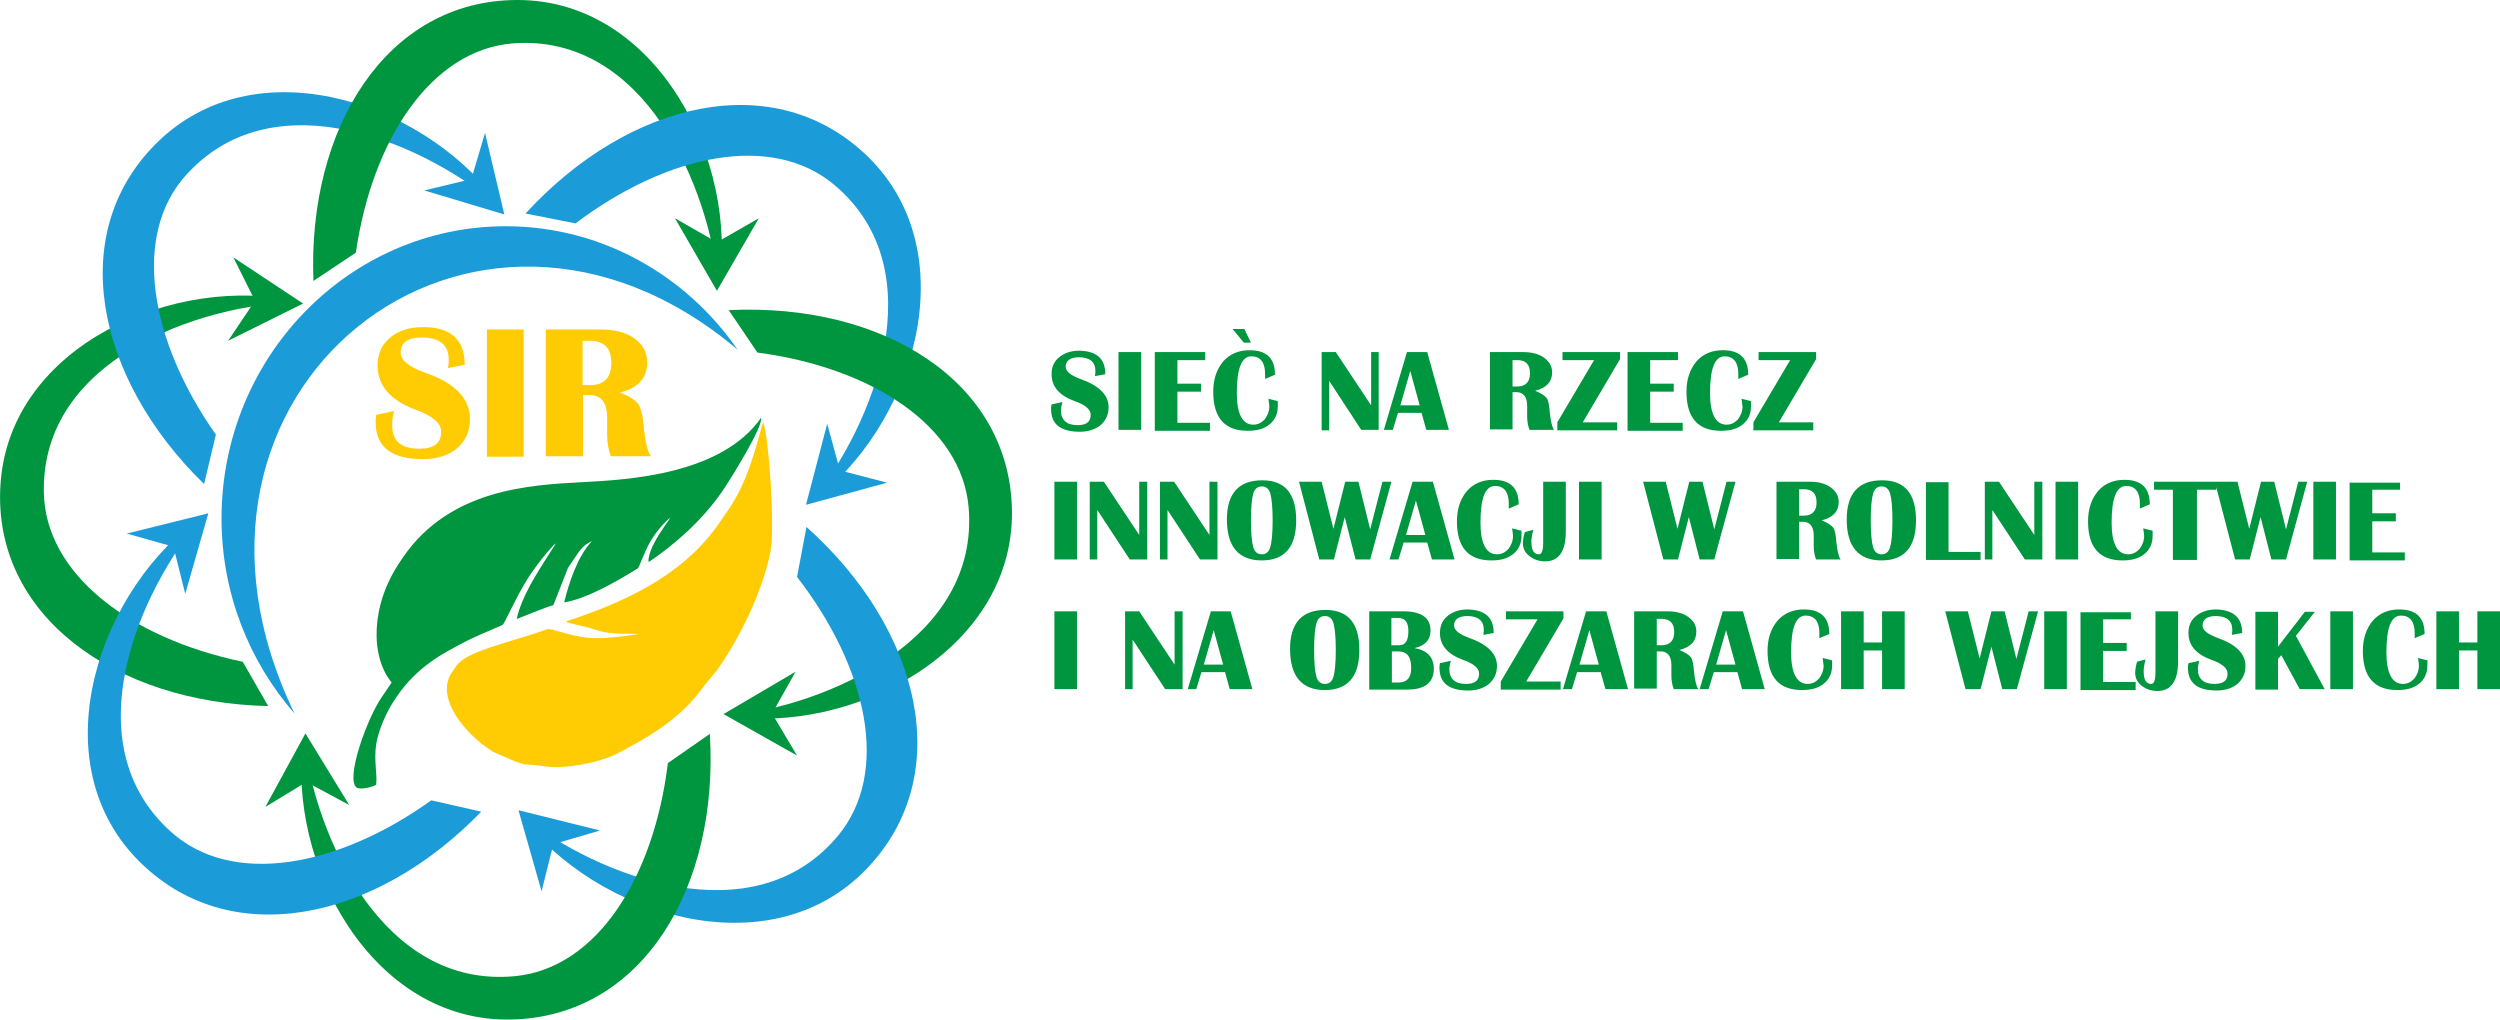 <?xml version="1.0" encoding="UTF-8"?>
<svg xmlns="http://www.w3.org/2000/svg" xmlns:xlink="http://www.w3.org/1999/xlink" version="1.1" id="Warstwa_1" x="0px" y="0px" viewBox="0 0 530.4 216.3" style="enable-background:new 0 0 530.4 216.3;" xml:space="preserve">
<path style="fill-rule:evenodd;clip-rule:evenodd;fill:#FFCC03;" d="M152.2,142.1l-2.9,3.5c-4.9,7.1-12.5,11.2-18.2,14.2  c-2.9,1.5-6.6,2.3-9.6,2.7c-1.5,0.2-3.5,0.3-4.9,0.2c-0.9-0.1-4.6-0.6-5.2-0.5l-2-0.6l-4.6-2l-0.5-0.3c-5.7-3.6-12.1-11.4-8.4-16.7  l0.9-1.3c2.2-3.2,11.1-4.9,19.3-7.8c0.8-0.3,4.5,1.4,8.6,1.8c4.5,0.5,12.9-1.2,10.9-0.8c-0.2-0.2-5.8,0.3-8.6-0.7  c-3.2-1.1-7.5-1.7-6.8-2c11.5-3.8,24.4-9.3,32.3-20.7l2-2.9c4-5.8,5.6-12.3,7.4-18.7c1.3,3.6,2.5,22.4,1.6,27.3  C162.2,123.9,158,133.8,152.2,142.1L152.2,142.1z"></path>
<path style="fill-rule:evenodd;clip-rule:evenodd;fill:#009640;" d="M153.2,104.3c-4.5,6.5-10.6,11.6-15.5,14.9  c-0.3,0.2-0.1-1.8,1.1-4c1.3-2.6,3.7-5.5,3.3-5.3c-0.3,0.2-2.4,2.1-4,4.8c-1.5,2.5-2.5,5.8-2.8,5.9c-5,3.1-11.1,6.5-15.6,7.2  c0.9-3.8,2.8-9.8,5.9-13c-2.2,1-2.6,2-5.1,5.7l-3.1,7.9c-1,0.2-4.7,1.7-7.7,2.9c-0.2,0.1,0.6-2.9,2.1-5.8c1.7-3.6,6.3-10.3,6.1-10.2  c-0.3,0.1-3.5,3.6-6.1,7.7c-2.7,4.4-4.8,9.5-5.2,9.6c-3.3,1.4-6.5,2.8-7.8,3.5c-4.8,2.5-10.2,5.2-14.7,11.8  c-2.3,3.3-3.9,7.4-4.3,10.1c-0.5,3.5,0.3,6.4,0,8.5c-0.8,0.5-3.3,1.1-4.1,0.6c-2.5-1.6,2.1-14.6,5.3-19.2l2.1-3.1  c-4.5-5.4-4.6-16.4,1.9-25.8l0.6-0.9c10-14.4,26.9-15.2,37.9-15.8c9.7-0.5,29.6-1.6,38-13.7C161.9,90.5,155.3,101.2,153.2,104.3  L153.2,104.3z"></path>
<path style="fill-rule:evenodd;clip-rule:evenodd;fill:#1B9CD9;" d="M107.3,48c20.3,0,38.3,10.4,49.2,26.2  c-56.1-47.5-127.3,8.6-94,77.2C52.9,140.4,47,125.9,47,110C47,75.8,74,48,107.3,48L107.3,48z"></path>
<path style="fill:#FFCC03;" d="M98.6,77.4L95,78.1c0.2-0.7,0.2-1.3,0.2-1.8c0-3.1-1.9-4.7-5.7-4.7c-3,0-4.5,1.1-4.5,3.2  c0,1.6,1.7,3,5,4.2c6.5,2.2,9.7,5.5,9.7,9.9c0,2.6-0.9,4.6-2.7,6.2c-1.8,1.5-4.2,2.3-7.3,2.3c-6.7,0-10-2.6-10-7.8  c0-0.4,0-0.9,0.1-1.6l3.8-0.8c-0.3,1.1-0.4,2.1-0.4,3c0,3.4,1.9,5,5.8,5c3.1,0,4.6-1.2,4.6-3.6c0-1.8-1.8-3.4-5.5-4.7  c-5.3-2-8-5.1-8-9.4c0-2.4,0.9-4.4,2.7-5.9c1.8-1.5,4.1-2.2,7-2.2C95.7,69.4,98.6,72.1,98.6,77.4L98.6,77.4z M111.1,69.9v27h-7.8  v-27H111.1L111.1,69.9z M115.8,96.9v-27h11.6c3,0,5.4,0.6,7.2,1.9c1.8,1.3,2.7,3,2.7,5.1c0,3.3-1.9,5.4-5.8,6.4  c2,0.7,3.3,1.6,3.9,2.4c0.6,0.9,1,2.6,1.2,5.1c0.3,3,0.8,5,1.5,6h-8.5c-0.5-1.3-0.8-2.8-0.8-4.7l0-1.6l0-2c0-3.1-1.3-4.7-3.8-4.7  h-1.3v13H115.8L115.8,96.9z M123.6,81.7h1.6c3,0,4.5-1.6,4.5-4.7c0-3.1-1.5-4.7-4.5-4.7h-1.6V81.7L123.6,81.7z"></path>
<path style="fill-rule:evenodd;clip-rule:evenodd;fill:#009640;" d="M0.1,102.8C2,73.1,37.5,58,63.4,64  C42.1,64.7,8.9,76.2,9.3,104.3c0.2,17.4,18.2,31.1,42.2,36.1l5.4,9.4C24.4,149.1-1.7,130.5,0.1,102.8L0.1,102.8z"></path>
<path style="fill-rule:evenodd;clip-rule:evenodd;fill:#1B9CD9;" d="M33.9,29.7c21.6-20.4,57.9-7.2,72.8,14.8  c-16.1-14-48.2-28.2-67.1-7.5c-11.7,12.8-7.9,35.2,6.2,55.2l-2.5,10.5C20.1,80.1,13.7,48.8,33.9,29.7L33.9,29.7z"></path>
<path style="fill-rule:evenodd;clip-rule:evenodd;fill:#009640;" d="M109.8,0c29.7,0,47,34.5,42.7,60.7  c-2.1-21.2-15.7-53.6-43.7-51.5C91.6,10.6,79,29.4,75.5,53.6l-9,6C65.2,27.2,82,0,109.8,0L109.8,0z"></path>
<path style="fill-rule:evenodd;clip-rule:evenodd;fill:#1B9CD9;" d="M184.3,33.4c21.1,20.9,9.2,57.6-12.3,73.2  c13.4-16.5,26.5-49.2,5.1-67.3c-13.2-11.2-35.4-6.7-55,8.1l-10.6-2.1C133.4,21.4,164.5,13.9,184.3,33.4L184.3,33.4z"></path>
<path style="fill-rule:evenodd;clip-rule:evenodd;fill:#009640;" d="M214.7,108.5c0.3,29.7-34,47.4-60.2,43.4  c21.2-2.3,53.4-16.3,51-44.3C204,90.4,185,78,160.7,74.8l-6.1-9C187,64.2,214.4,80.7,214.7,108.5L214.7,108.5z"></path>
<path style="fill-rule:evenodd;clip-rule:evenodd;fill:#1B9CD9;" d="M183.8,184.4c-20.6,21.4-57.5,9.8-73.4-11.5  c16.7,13.2,49.5,25.9,67.4,4.4c11.1-13.4,6.3-35.5-8.7-54.9l2-10.6C195.2,133.3,203.1,164.4,183.8,184.4L183.8,184.4z"></path>
<path style="fill-rule:evenodd;clip-rule:evenodd;fill:#009640;" d="M108.5,216.3c-29.7,0.7-47.8-33.4-44.1-59.7  c2.6,21.2,16.9,53.2,44.9,50.5c17.3-1.7,29.4-20.8,32.4-45.2l8.9-6.2C152.6,188.1,136.4,215.7,108.5,216.3L108.5,216.3z"></path>
<path style="fill-rule:evenodd;clip-rule:evenodd;fill:#1B9CD9;" d="M29,182.2c-20.6-21.4-7.7-57.8,14.2-72.9  c-13.9,16.2-27.8,48.5-6.9,67.2c12.9,11.6,35.2,7.6,55.2-6.7l10.6,2.4C79.6,195.5,48.3,202.2,29,182.2L29,182.2z"></path>
<g>
	<polygon style="fill-rule:evenodd;clip-rule:evenodd;fill:#009640;" points="49.5,54.6 64.3,64.4 48.4,72.3 54.1,63.8 49.5,54.6     "></polygon>
	<polygon style="fill-rule:evenodd;clip-rule:evenodd;fill:#009640;" points="169.1,160.3 153.5,151.5 168.8,142.5 163.8,151.4    169.1,160.3  "></polygon>
	<polygon style="fill-rule:evenodd;clip-rule:evenodd;fill:#1B9CD9;" points="102.9,28.2 107,45.5 90,40.4 100,38 102.9,28.2  "></polygon>
	<polygon style="fill-rule:evenodd;clip-rule:evenodd;fill:#009640;" points="161,46.3 152.1,61.7 143.2,46.3 152.1,51.4 161,46.3     "></polygon>
	<polygon style="fill-rule:evenodd;clip-rule:evenodd;fill:#1B9CD9;" points="188.2,102.4 171,107.1 175.5,89.9 178.2,99.8    188.2,102.4  "></polygon>
	<polygon style="fill-rule:evenodd;clip-rule:evenodd;fill:#1B9CD9;" points="26.9,113.2 44.2,108.9 39.3,126 36.8,116 26.9,113.2     "></polygon>
	<polygon style="fill-rule:evenodd;clip-rule:evenodd;fill:#009640;" points="56.3,171.2 64.8,155.6 74.1,170.8 65,165.9    56.3,171.2  "></polygon>
	<polygon style="fill-rule:evenodd;clip-rule:evenodd;fill:#1B9CD9;" points="114.9,189.1 110,171.9 127.3,176.2 117.4,179.1    114.9,189.1  "></polygon>
</g>
<path style="fill:#009640;" d="M234.5,79.4l-2.2,0.4c0.1-0.4,0.1-0.8,0.1-1.1c0-1.9-1.2-2.9-3.5-2.9c-1.8,0-2.8,0.7-2.8,2  c0,1,1,1.8,3.1,2.6c4,1.4,6,3.4,6,6c0,1.6-0.6,2.8-1.7,3.8c-1.1,0.9-2.6,1.4-4.4,1.4c-4.1,0-6.1-1.6-6.1-4.8c0-0.3,0-0.6,0.1-1  l2.3-0.5c-0.2,0.7-0.3,1.3-0.3,1.8c0,2,1.2,3.1,3.5,3.1c1.9,0,2.8-0.7,2.8-2.2c0-1.1-1.1-2.1-3.4-2.9c-3.3-1.2-4.9-3.1-4.9-5.7  c0-1.5,0.5-2.7,1.6-3.6c1.1-0.9,2.5-1.4,4.3-1.4C232.7,74.5,234.5,76.1,234.5,79.4L234.5,79.4z M242.1,74.7v16.5h-4.8V74.7H242.1  L242.1,74.7z M255.7,74.7v1.7h-5.9v5h5v1.7h-5v6.6h6.9v1.7h-11.7V74.7H255.7L255.7,74.7z M269.1,84.6l2,0.5c0,0.4,0,0.8,0,1.1  c0,1.6-0.6,2.9-1.7,3.8c-1.2,1-2.7,1.4-4.7,1.4c-4.9,0-7.3-2.8-7.3-8.3c0-2.6,0.7-4.7,2.1-6.4c1.4-1.6,3.3-2.4,5.6-2.4  c3.6,0,5.4,1.7,5.4,5.2l-2.1,0.9c0-0.5,0-0.9,0-1.1c0-2.4-1-3.7-2.9-3.7c-2.1,0-3.1,2.6-3.1,7.8c0,4.4,1.2,6.7,3.5,6.7  c1,0,1.7-0.4,2.4-1.1c0.6-0.8,1-1.7,1-2.8C269.3,85.9,269.2,85.3,269.1,84.6L269.1,84.6z M292.5,74.7v16.5h-3.7L282,80.8v10.5h-1.6  V74.7h3l7.5,11.3V74.7H292.5L292.5,74.7z M302.8,74.7l4.6,16.5h-4.8l-1-3.6h-5l-1.1,3.6h-1.9l4.9-16.5H302.8L302.8,74.7z M297.1,86  h4.1l-2-7.3L297.1,86L297.1,86z M316.1,91.3V74.7h7.1c1.8,0,3.3,0.4,4.4,1.2c1.1,0.8,1.7,1.8,1.7,3.1c0,2-1.2,3.3-3.6,3.9  c1.2,0.5,2,1,2.4,1.5c0.4,0.5,0.6,1.6,0.7,3.1c0.2,1.9,0.5,3.1,0.9,3.7h-5.2c-0.3-0.8-0.5-1.7-0.5-2.9l0-1l0-1.2  c0-1.9-0.8-2.9-2.3-2.9h-0.8v7.9H316.1L316.1,91.3z M320.9,82h1c1.8,0,2.7-1,2.7-2.8c0-1.9-0.9-2.8-2.7-2.8h-1V82L320.9,82z   M343.7,74.7v1.5l-7.9,13.4h7.3v1.7h-12.7v-1.7l7.8-13.2h-6.7v-1.7H343.7L343.7,74.7z M356,74.7v1.7h-5.9v5h5v1.7h-5v6.6h6.9v1.7  h-11.7V74.7H356L356,74.7z M369.5,84.6l2,0.5c0,0.4,0,0.8,0,1.1c0,1.6-0.6,2.9-1.7,3.8c-1.2,1-2.7,1.4-4.7,1.4  c-4.9,0-7.3-2.8-7.3-8.3c0-2.6,0.7-4.7,2.1-6.4c1.4-1.6,3.3-2.4,5.6-2.4c3.6,0,5.4,1.7,5.4,5.2l-2.1,0.9c0-0.5,0-0.9,0-1.1  c0-2.4-1-3.7-2.9-3.7c-2.1,0-3.1,2.6-3.1,7.8c0,4.4,1.2,6.7,3.5,6.7c1,0,1.7-0.4,2.4-1.1c0.6-0.8,1-1.7,1-2.8  C369.6,85.9,369.6,85.3,369.5,84.6L369.5,84.6z M385.3,74.7v1.5l-7.9,13.4h7.3v1.7h-12.7v-1.7l7.8-13.2h-6.7v-1.7H385.3L385.3,74.7z   M228.5,102.2v16.5h-4.8v-16.5H228.5L228.5,102.2z M243.4,102.2v16.5h-3.7l-6.9-10.5v10.5h-1.6v-16.5h3l7.5,11.3v-11.3H243.4  L243.4,102.2z M258.3,102.2v16.5h-3.7l-6.9-10.5v10.5h-1.6v-16.5h3l7.5,11.3v-11.3H258.3L258.3,102.2z M267.8,101.9  c4.8,0,7.2,2.8,7.2,8.5s-2.5,8.5-7.3,8.5c-4.9,0-7.4-2.9-7.4-8.7C260.3,104.7,262.8,101.9,267.8,101.9L267.8,101.9z M267.7,103.2  c-0.9,0-1.5,0.5-1.8,1.5c-0.3,1-0.5,2.9-0.5,5.7s0.2,4.7,0.5,5.7c0.3,1,0.9,1.5,1.8,1.5c0.9,0,1.5-0.5,1.8-1.5  c0.3-1,0.5-2.9,0.5-5.7c0-2.8-0.2-4.7-0.5-5.7C269.2,103.7,268.6,103.2,267.7,103.2L267.7,103.2z M295.2,102.2l-4.5,16.5h-3.1  l-2.3-9l-2.3,9h-3.1l-4.3-16.5h4.8l2.5,10l2.5-10h2.8l2.5,10.1l2.6-10.1H295.2L295.2,102.2z M304,102.2l4.6,16.5h-4.8l-1-3.6h-5  l-1.1,3.6h-1.9l4.9-16.5H304L304,102.2z M298.3,113.5h4.1l-2-7.3L298.3,113.5L298.3,113.5z M320.8,112.1l2,0.5c0,0.4,0,0.8,0,1.1  c0,1.6-0.6,2.9-1.7,3.8c-1.2,1-2.7,1.4-4.7,1.4c-4.9,0-7.3-2.8-7.3-8.3c0-2.6,0.7-4.7,2.1-6.4c1.4-1.6,3.3-2.4,5.6-2.4  c3.6,0,5.4,1.7,5.4,5.2l-2.1,0.9c0-0.5,0-0.9,0-1.1c0-2.4-1-3.7-2.9-3.7c-2.1,0-3.1,2.6-3.1,7.8c0,4.4,1.2,6.7,3.5,6.7  c1,0,1.7-0.4,2.4-1.1c0.6-0.8,1-1.7,1-2.8C321,113.3,320.9,112.8,320.8,112.1L320.8,112.1z M332.2,102.2v10.6c0,4.2-1.5,6.3-4.4,6.3  c-1.3,0-2.4-0.4-3.3-1.1c-0.9-0.7-1.4-1.6-1.4-2.7c0-0.6,0.1-1.4,0.4-2.4l1.8-0.5c-0.3,1.1-0.4,2-0.4,2.5c0,1.8,0.5,2.7,1.6,2.7  c0.6,0,0.9-0.8,0.9-2.5v-12.9H332.2L332.2,102.2z M339.8,102.2v16.5H335v-16.5H339.8L339.8,102.2z M368.2,102.2l-4.5,16.5h-3.1  l-2.3-9l-2.3,9h-3.1l-4.3-16.5h4.8l2.5,10l2.5-10h2.8l2.5,10.1l2.6-10.1H368.2L368.2,102.2z M376.9,118.7v-16.5h7.1  c1.8,0,3.3,0.4,4.4,1.2c1.1,0.8,1.7,1.8,1.7,3.1c0,2-1.2,3.3-3.6,3.9c1.2,0.5,2,1,2.4,1.5c0.4,0.5,0.6,1.6,0.7,3.1  c0.2,1.9,0.5,3.1,0.9,3.7h-5.2c-0.3-0.8-0.5-1.7-0.5-2.9l0-1l0-1.2c0-1.9-0.8-2.9-2.3-2.9h-0.8v7.9H376.9L376.9,118.7z M381.7,109.4  h1c1.8,0,2.7-1,2.7-2.8c0-1.9-0.9-2.8-2.7-2.8h-1V109.4L381.7,109.4z M399.3,101.9c4.8,0,7.2,2.8,7.2,8.5s-2.5,8.5-7.3,8.5  c-4.9,0-7.4-2.9-7.4-8.7C391.8,104.7,394.3,101.9,399.3,101.9L399.3,101.9z M399.2,103.2c-0.9,0-1.5,0.5-1.8,1.5  c-0.3,1-0.5,2.9-0.5,5.7s0.2,4.7,0.5,5.7c0.3,1,0.9,1.5,1.8,1.5c0.9,0,1.5-0.5,1.8-1.5c0.3-1,0.5-2.9,0.5-5.7c0-2.8-0.2-4.7-0.5-5.7  C400.7,103.7,400.1,103.2,399.2,103.2L399.2,103.2z M413.4,102.2v14.9h6.8v1.7h-11.6v-16.5H413.4L413.4,102.2z M433.3,102.2v16.5  h-3.7l-6.9-10.5v10.5h-1.6v-16.5h3l7.5,11.3v-11.3H433.3L433.3,102.2z M440.9,102.2v16.5h-4.8v-16.5H440.9L440.9,102.2z   M454.7,112.1l2,0.5c0,0.4,0,0.8,0,1.1c0,1.6-0.6,2.9-1.7,3.8c-1.2,1-2.7,1.4-4.7,1.4c-4.9,0-7.3-2.8-7.3-8.3c0-2.6,0.7-4.7,2.1-6.4  c1.4-1.6,3.3-2.4,5.6-2.4c3.6,0,5.4,1.7,5.4,5.2l-2.1,0.9c0-0.5,0-0.9,0-1.1c0-2.4-1-3.7-2.9-3.7c-2.1,0-3.1,2.6-3.1,7.8  c0,4.4,1.2,6.7,3.5,6.7c1,0,1.7-0.4,2.4-1.1c0.6-0.8,1-1.7,1-2.8C454.9,113.3,454.8,112.8,454.7,112.1L454.7,112.1z M470.2,102.2  v1.7h-4.1v14.9h-5.1v-14.9H457v-1.7H470.2L470.2,102.2z M489.5,102.2l-4.5,16.5h-3.1l-2.3-9l-2.3,9h-3.1l-4.3-16.5h4.8l2.5,10  l2.5-10h2.8l2.5,10.1l2.6-10.1H489.5L489.5,102.2z M495.6,102.2v16.5h-4.8v-16.5H495.6L495.6,102.2z M509.2,102.2v1.7h-5.9v5h5v1.7  h-5v6.6h6.9v1.7h-11.7v-16.5H509.2L509.2,102.2z M228.5,129.7v16.5h-4.8v-16.5H228.5L228.5,129.7z M250.9,129.7v16.5h-3.7l-6.9-10.5  v10.5h-1.6v-16.5h3l7.5,11.3v-11.3H250.9L250.9,129.7z M261.1,129.7l4.6,16.5h-4.8l-1-3.6h-5l-1.1,3.6H252l4.9-16.5H261.1  L261.1,129.7z M255.4,141h4.1l-2-7.3L255.4,141L255.4,141z M281.2,129.4c4.8,0,7.2,2.8,7.2,8.5s-2.5,8.5-7.3,8.5  c-4.9,0-7.4-2.9-7.4-8.7C273.7,132.2,276.2,129.4,281.2,129.4L281.2,129.4z M281.1,130.7c-0.9,0-1.5,0.5-1.8,1.5  c-0.3,1-0.5,2.9-0.5,5.7s0.2,4.7,0.5,5.7c0.3,1,0.9,1.5,1.8,1.5c0.9,0,1.5-0.5,1.8-1.5c0.3-1,0.5-2.9,0.5-5.7c0-2.8-0.2-4.7-0.5-5.7  C282.6,131.2,282,130.7,281.1,130.7L281.1,130.7z M290.5,146.2v-16.5h7.3c3.8,0,5.7,1.4,5.7,4.1c0,1.9-1.1,3.2-3.4,3.7  c2.8,0.5,4.1,2,4.1,4.4c0,2.9-1.9,4.4-5.6,4.4H290.5L290.5,146.2z M295.3,144.8h1.4c1.8,0,2.7-1,2.7-3.1c0-2.4-0.9-3.5-2.8-3.5h-1.3  V144.8L295.3,144.8z M295.3,136.9h1.5c1.4,0,2-1,2-3c0-1.9-0.7-2.8-2.2-2.8h-1.4V136.9L295.3,136.9z M316.9,134.3l-2.2,0.4  c0.1-0.4,0.1-0.8,0.1-1.1c0-1.9-1.2-2.9-3.5-2.9c-1.8,0-2.8,0.7-2.8,2c0,1,1,1.8,3.1,2.6c4,1.4,6,3.4,6,6c0,1.6-0.6,2.8-1.7,3.8  c-1.1,0.9-2.6,1.4-4.4,1.4c-4.1,0-6.1-1.6-6.1-4.8c0-0.3,0-0.6,0.1-1l2.3-0.5c-0.2,0.7-0.3,1.3-0.3,1.8c0,2,1.2,3.1,3.5,3.1  c1.9,0,2.8-0.7,2.8-2.2c0-1.1-1.1-2.1-3.4-2.9c-3.3-1.2-4.9-3.1-4.9-5.7c0-1.5,0.5-2.7,1.6-3.6c1.1-0.9,2.5-1.4,4.3-1.4  C315.1,129.4,316.9,131,316.9,134.3L316.9,134.3z M331.7,129.7v1.5l-7.9,13.4h7.3v1.7h-12.7v-1.7l7.8-13.2h-6.7v-1.7H331.7  L331.7,129.7z M340.8,129.7l4.6,16.5h-4.8l-1-3.6h-5l-1.1,3.6h-1.9l4.9-16.5H340.8L340.8,129.7z M335.1,141h4.1l-2-7.3L335.1,141  L335.1,141z M346.7,146.2v-16.5h7.1c1.8,0,3.3,0.4,4.4,1.2c1.1,0.8,1.7,1.8,1.7,3.1c0,2-1.2,3.3-3.6,3.9c1.2,0.5,2,1,2.4,1.5  c0.4,0.5,0.6,1.6,0.7,3.1c0.2,1.9,0.5,3.1,0.9,3.7h-5.2c-0.3-0.8-0.5-1.7-0.5-2.9l0-1l0-1.2c0-1.9-0.8-2.9-2.3-2.9h-0.8v7.9H346.7  L346.7,146.2z M351.5,136.9h1c1.8,0,2.7-1,2.7-2.8c0-1.9-0.9-2.8-2.7-2.8h-1V136.9L351.5,136.9z M369.8,129.7l4.6,16.5h-4.8l-1-3.6  h-5l-1.1,3.6h-1.9l4.9-16.5H369.8L369.8,129.7z M364.1,141h4.1l-2-7.3L364.1,141L364.1,141z M386.7,139.6l2,0.5c0,0.4,0,0.8,0,1.1  c0,1.6-0.6,2.9-1.7,3.8c-1.2,1-2.7,1.4-4.7,1.4c-4.9,0-7.3-2.8-7.3-8.3c0-2.6,0.7-4.7,2.1-6.4c1.4-1.6,3.3-2.4,5.6-2.4  c3.6,0,5.4,1.7,5.4,5.2l-2.1,0.9c0-0.5,0-0.9,0-1.1c0-2.4-1-3.7-2.9-3.7c-2.1,0-3.1,2.6-3.1,7.8c0,4.4,1.2,6.7,3.5,6.7  c1,0,1.7-0.4,2.4-1.1c0.6-0.8,1-1.7,1-2.8C386.8,140.8,386.8,140.3,386.7,139.6L386.7,139.6z M395.4,138v8.2h-4.8v-16.5h4.8v6.6h3.9  v-6.6h4.8v16.5h-4.8V138H395.4L395.4,138z M432.4,129.7l-4.5,16.5h-3.1l-2.3-9l-2.3,9H417l-4.3-16.5h4.8l2.5,10l2.5-10h2.8l2.5,10.1  l2.6-10.1H432.4L432.4,129.7z M438.5,129.7v16.5h-4.8v-16.5H438.5L438.5,129.7z M452.1,129.7v1.7h-5.9v5h5v1.7h-5v6.6h6.9v1.7h-11.7  v-16.5H452.1L452.1,129.7z M462.1,129.7v10.6c0,4.2-1.5,6.3-4.4,6.3c-1.3,0-2.4-0.4-3.3-1.1s-1.4-1.6-1.4-2.7c0-0.6,0.1-1.4,0.4-2.4  l1.8-0.5c-0.3,1.1-0.4,2-0.4,2.5c0,1.8,0.5,2.7,1.6,2.7c0.6,0,0.9-0.8,0.9-2.5v-12.9H462.1L462.1,129.7z M475.7,134.3l-2.2,0.4  c0.1-0.4,0.1-0.8,0.1-1.1c0-1.9-1.2-2.9-3.5-2.9c-1.8,0-2.8,0.7-2.8,2c0,1,1,1.8,3.1,2.6c4,1.4,6,3.4,6,6c0,1.6-0.6,2.8-1.7,3.8  c-1.1,0.9-2.6,1.4-4.4,1.4c-4.1,0-6.1-1.6-6.1-4.8c0-0.3,0-0.6,0.1-1l2.3-0.5c-0.2,0.7-0.3,1.3-0.3,1.8c0,2,1.2,3.1,3.5,3.1  c1.9,0,2.8-0.7,2.8-2.2c0-1.1-1.1-2.1-3.4-2.9c-3.3-1.2-4.9-3.1-4.9-5.7c0-1.5,0.5-2.7,1.6-3.6c1.1-0.9,2.5-1.4,4.3-1.4  C473.8,129.4,475.7,131,475.7,134.3L475.7,134.3z M491.2,129.7l-4.1,5.2l6.1,11.3h-5.3l-3.9-7.2l-0.7,0.8v6.5h-4.8v-16.5h4.8v7.4  l5.7-7.4H491.2L491.2,129.7z M499.2,129.7v16.5h-4.8v-16.5H499.2L499.2,129.7z M513,139.6l2,0.5c0,0.4,0,0.8,0,1.1  c0,1.6-0.6,2.9-1.7,3.8c-1.2,1-2.7,1.4-4.7,1.4c-4.9,0-7.3-2.8-7.3-8.3c0-2.6,0.7-4.7,2.1-6.4c1.4-1.6,3.3-2.4,5.6-2.4  c3.6,0,5.4,1.7,5.4,5.2l-2.1,0.9c0-0.5,0-0.9,0-1.1c0-2.4-1-3.7-2.9-3.7c-2.1,0-3.1,2.6-3.1,7.8c0,4.4,1.2,6.7,3.5,6.7  c1,0,1.7-0.4,2.4-1.1c0.6-0.8,1-1.7,1-2.8C513.2,140.8,513.1,140.3,513,139.6L513,139.6z M521.7,138v8.2h-4.8v-16.5h4.8v6.6h3.9  v-6.6h4.8v16.5h-4.8V138H521.7L521.7,138z"></path>
<polygon style="fill:#009640;" points="265.4,72.7 263.9,72.7 261.5,69.8 264,69.8 265.4,72.7 "></polygon>
</svg>
